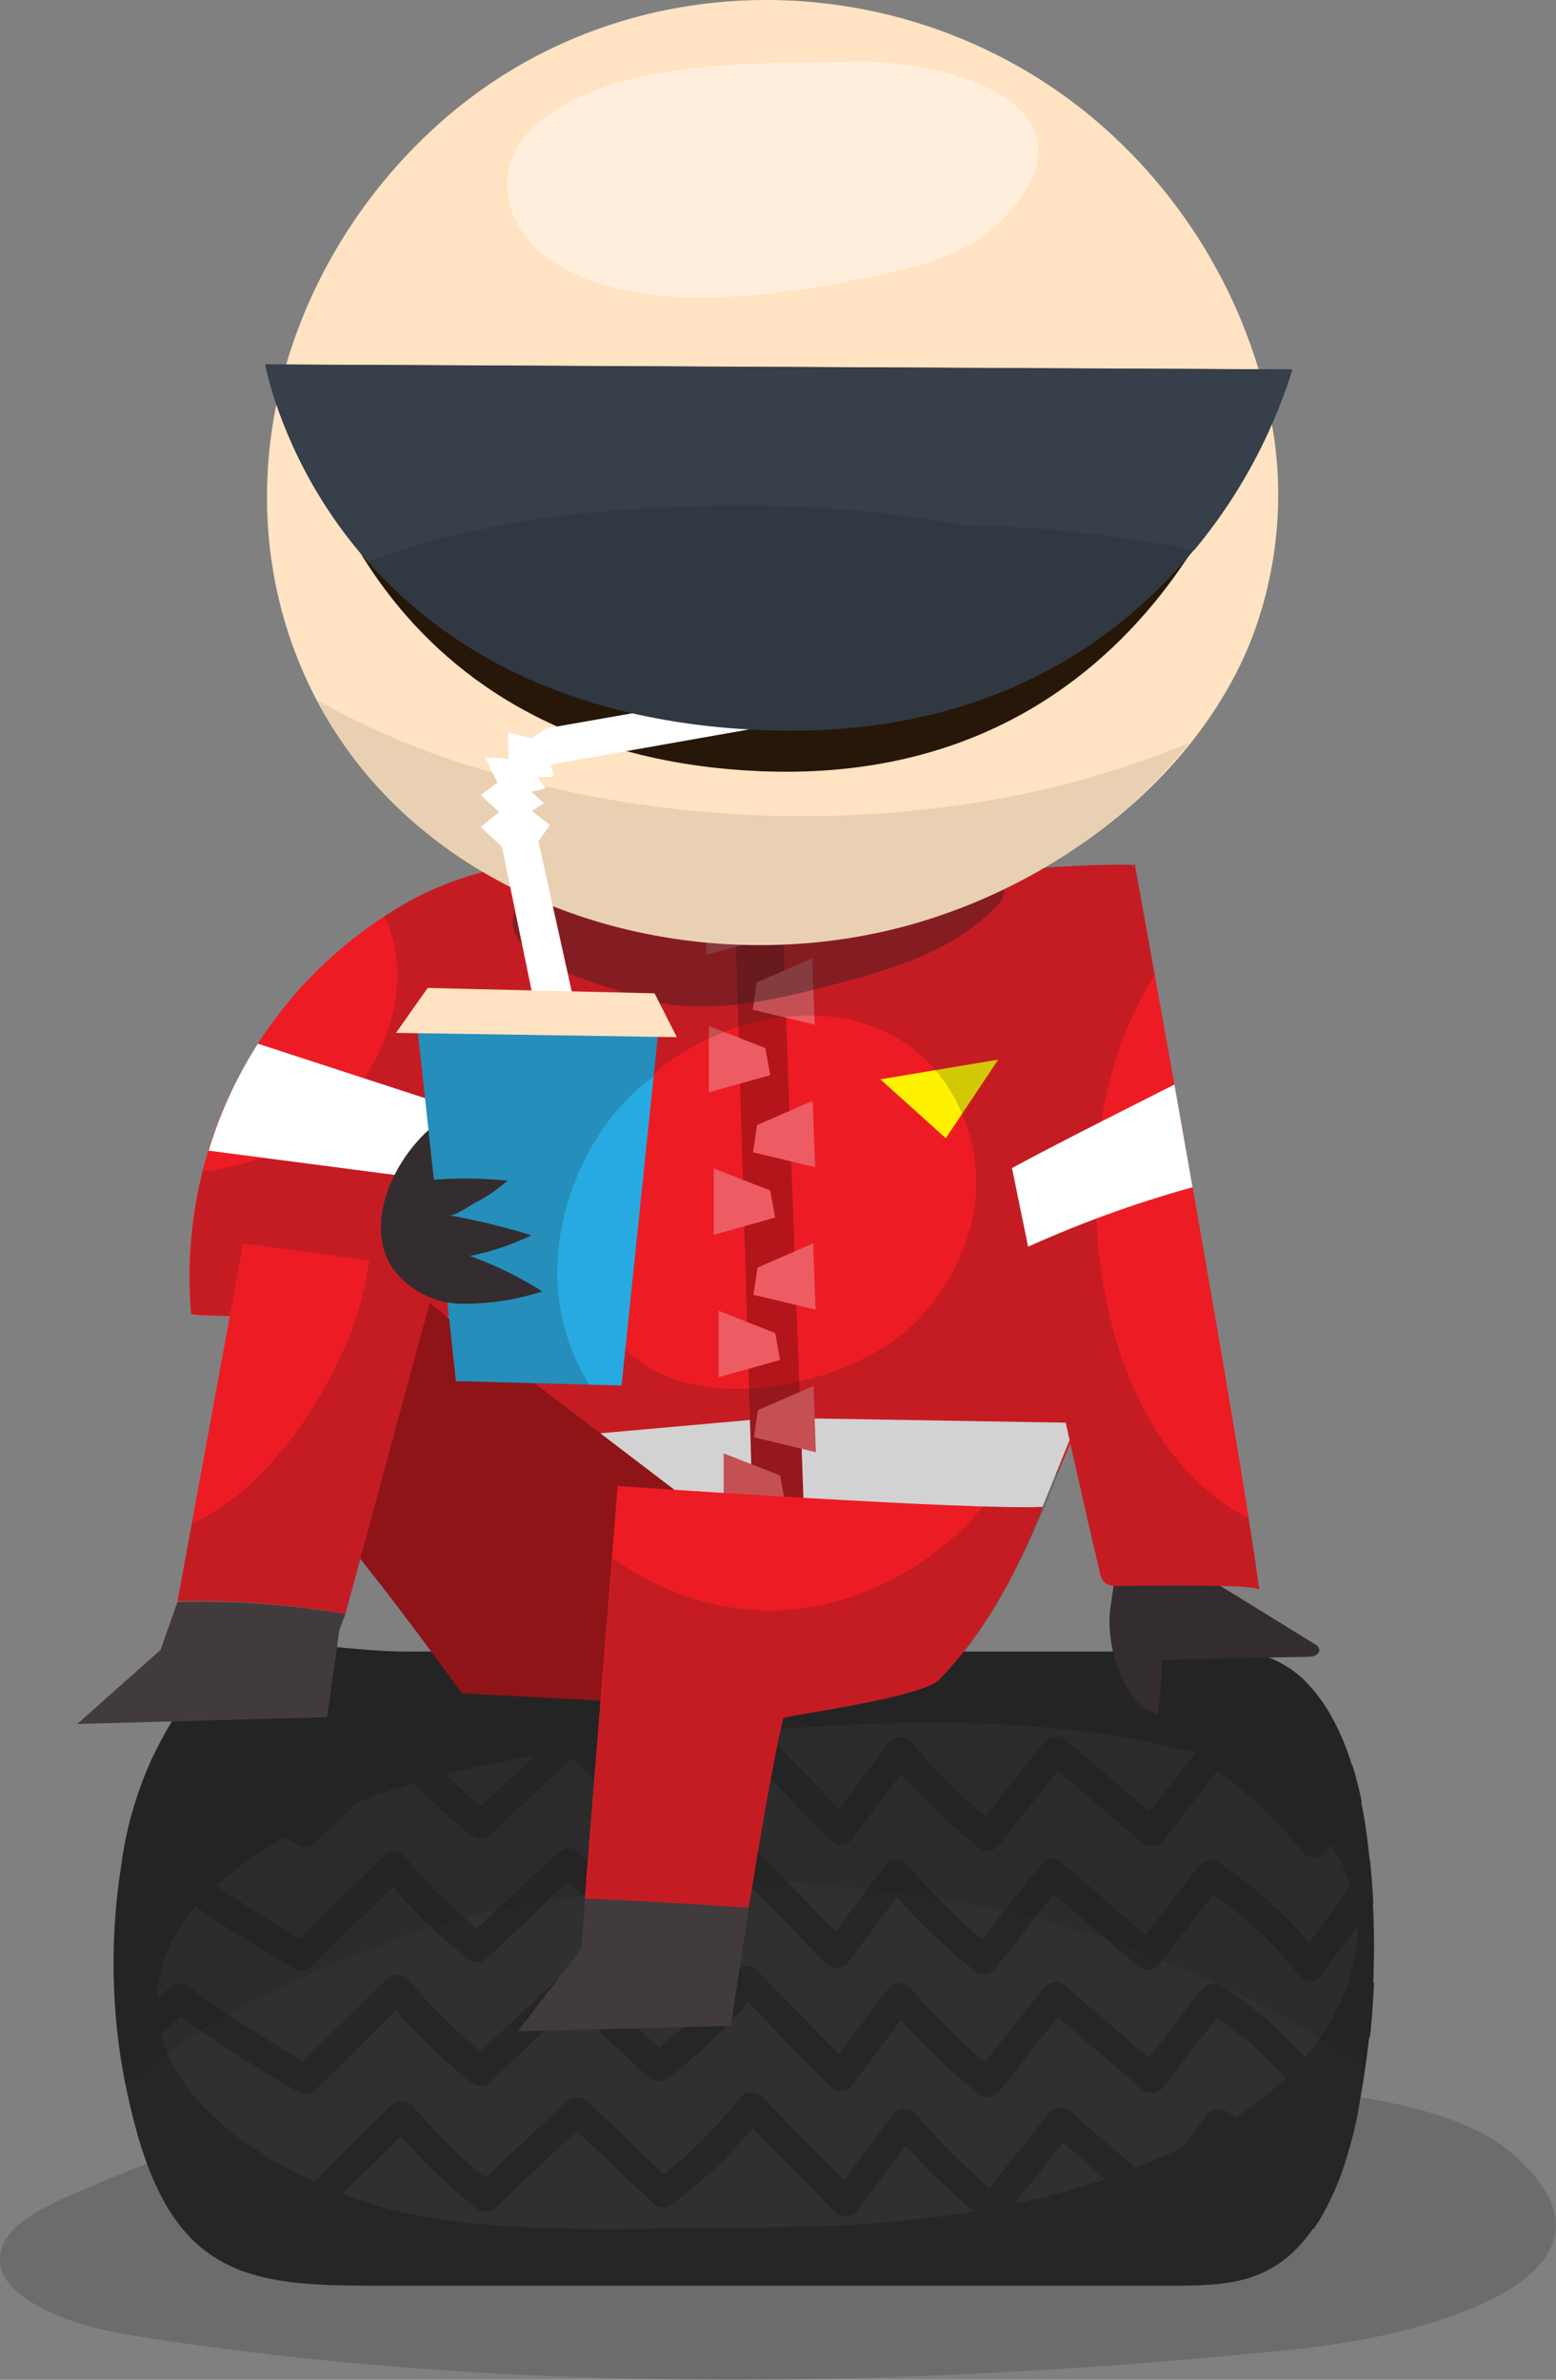 <svg xmlns="http://www.w3.org/2000/svg" viewBox="0 0 142.44 217.8"><rect x="0" y="0" width="142.44" height="217.8" fill="#808080" stroke="none"/><defs><style>.cls-1,.cls-14,.cls-9{fill:#231f20;}.cls-1{opacity:0.2;}.cls-2{fill:#ed1c24;}.cls-3{fill:#262626;}.cls-4{fill:#303030;}.cls-5{fill:#fff200;}.cls-6{fill:#feffff;}.cls-7{fill:#b3151b;}.cls-8{fill:#ed5c62;}.cls-9{opacity:0.4;}.cls-10{fill:#332d2f;}.cls-11{fill:#8f1418;}.cls-12{fill:#423b3d;}.cls-13{fill:#ffe3c2;}.cls-14{opacity:0.1;}.cls-15{fill:#261708;}.cls-16{fill:#ffeedb;}.cls-17{fill:#fff;}.cls-18{fill:#303842;}.cls-19{fill:#363f4a;}.cls-20{fill:#27aae1;}</style></defs><title>team-refreshment</title><g id="Layer_2" data-name="Layer 2"><g id="Layer_1-2" data-name="Layer 1"><path class="cls-1" d="M127.13,213.62a72.05,72.05,0,0,1-8.49,1.38c-35,3.6-72.3,4.27-106.91-1.32-5.82-.94-13.08-3.77-11.53-8.06.73-2,3.26-3.35,5.67-4.44,22.71-10.3,50.28-14.48,76.37-11.58,13.63,1.52,46.08-1.2,56.11,7.42C148.21,205.51,138.53,211,127.13,213.62Z"/><path class="cls-2" d="M45.61,120.43h.56c-.85,0,1.21-7.54,1.49-8.17a17.7,17.7,0,0,1,5.13-6.69c4.82-3.82,11.24-4.38,16.76-6.71,7.3-3.07,12.3-9.54,9.66-18.25-.77-2.54-4.34-2.18-5.91-2.18-15.46-.05-26.83-1.27-36.48,4.42a39.37,39.37,0,0,0-19.33,37.4C17.52,120.69,41,120.41,45.61,120.43Z"/><path class="cls-1" d="M79.21,80.62c-.77-2.54-4.34-2.18-5.91-2.18-15.46-.05-26.83-1.27-36.48,4.42-.57.33-1.12.69-1.67,1,2.42,4.81,1,11.09-2.23,15.34a20.52,20.52,0,0,1-14.35,8,41.86,41.86,0,0,0-1.07,13c0,.44,23.5.16,28.11.17h.57c-.85,0,1.21-7.54,1.49-8.17a17.7,17.7,0,0,1,5.13-6.69c4.82-3.82,11.24-4.38,16.76-6.71C76.85,95.79,81.85,89.33,79.21,80.62Z"/><path class="cls-3" d="M119.7,204.65c-3.81,4.87-8.37,4.53-14.24,4.53H33.33c-10.69,0-17.07-1.28-20.66-13.55a57.32,57.32,0,0,1-1.55-25,33.55,33.55,0,0,1,5-13.69c6.26-9.12,12.28-5.79,21.1-5.79H55.47q22.89,0,45.78,0c6,0,13.77-2,18.41,2.89,3.56,3.74,4.94,9.59,5.56,14.72a78.31,78.31,0,0,1-.72,23.43,31.42,31.42,0,0,1-3.72,10.88A17.38,17.38,0,0,1,119.7,204.65Z"/><path class="cls-4" d="M35.61,163.91a50.57,50.57,0,0,0-12.84,6.32c-3.1,2.16-6,4.86-7.43,8.37C9.91,192,28.52,201.11,38.66,202.85c10,1.7,20.69,1,30.75,1,14.86,0,31-1.95,43.78-10.11,9.09-5.79,15.55-17.35,7.14-26.87a23.16,23.16,0,0,0-11.9-6.69c-15.48-3.87-32.85-2.51-48.55-.88C51.72,160.12,43.36,161.29,35.61,163.91Z"/><path class="cls-3" d="M16.53,162a123.72,123.72,0,0,0,10.75,6.9,1.36,1.36,0,0,0,1.61-.2l7.37-7.28a54.93,54.93,0,0,0,6.79,6.5,1.37,1.37,0,0,0,1.88,0l7.41-7,7,6.61a1.34,1.34,0,0,0,1.61.22,45.78,45.78,0,0,0,7.53-7.1L76,168.46a1.35,1.35,0,0,0,2.08-.25l4.38-5.86a59.66,59.66,0,0,0,7,6.65,1.34,1.34,0,0,0,1.88,0l5.52-6.93,7.63,6.56a1.36,1.36,0,0,0,2.08-.25l4.86-6.29a37,37,0,0,1,7.91,7.54,1.34,1.34,0,0,0,2.08-.25l3.23-4.5a34.37,34.37,0,0,0-.85-3.34l-3.59,5a39.22,39.22,0,0,0-8.39-7.37,1.36,1.36,0,0,0-1.82.46l-4.78,6.18-7.61-6.54a1.34,1.34,0,0,0-1.88,0l-5.53,6.94a59.69,59.69,0,0,1-6.86-6.85,1.34,1.34,0,0,0-2.08.25l-4.42,5.92-7.5-7.69a1.33,1.33,0,0,0-1.88,0,43.28,43.28,0,0,1-7.09,7.13l-7-6.68a1.35,1.35,0,0,0-1.88,0l-7.47,7a55,55,0,0,1-6.67-6.66,1.34,1.34,0,0,0-1.88,0l-7.64,7.55a123.7,123.7,0,0,1-10.65-6.93,1.34,1.34,0,0,0-1.61.2L14,160.76A33.55,33.55,0,0,0,12.11,166Z"/><path class="cls-3" d="M123.54,196.47l-2.94,4.09a39.22,39.22,0,0,0-8.39-7.37,1.36,1.36,0,0,0-1.82.46l-4.78,6.18L98,193.29a1.34,1.34,0,0,0-1.88,0l-5.53,6.94a59.68,59.68,0,0,1-6.86-6.85,1.34,1.34,0,0,0-2.08.25l-4.42,5.92-7.5-7.69a1.33,1.33,0,0,0-1.88,0A43.29,43.29,0,0,1,60.77,199l-7-6.68a1.35,1.35,0,0,0-1.88,0l-7.47,7a55,55,0,0,1-6.67-6.66,1.34,1.34,0,0,0-1.88,0l-7.64,7.55a123.69,123.69,0,0,1-10.65-6.93,1.34,1.34,0,0,0-1.61.2l-3.1,2.78q.45,1.46,1,2.71L17,196A123.72,123.72,0,0,0,27.72,203a1.36,1.36,0,0,0,1.61-.2l7.37-7.28a54.93,54.93,0,0,0,6.79,6.5,1.36,1.36,0,0,0,1.88,0l7.41-7,7,6.61a1.34,1.34,0,0,0,1.61.22,45.78,45.78,0,0,0,7.53-7.1l7.54,7.74a1.35,1.35,0,0,0,2.08-.25l4.38-5.86a59.66,59.66,0,0,0,7,6.65,1.34,1.34,0,0,0,1.88,0l5.52-6.93,7.63,6.56a1.36,1.36,0,0,0,2.08-.25l4.86-6.29a37,37,0,0,1,7.91,7.54,1,1,0,0,0,.45.33c.2-.29.41-.59.61-.92A25.35,25.35,0,0,0,123.54,196.47Z"/><path class="cls-3" d="M120.16,189.07a39.22,39.22,0,0,0-8.39-7.37,1.36,1.36,0,0,0-1.82.46l-4.78,6.18-7.61-6.54a1.34,1.34,0,0,0-1.88,0l-5.53,6.94a59.68,59.68,0,0,1-6.86-6.85,1.34,1.34,0,0,0-2.08.25L76.79,188l-7.5-7.69a1.33,1.33,0,0,0-1.88,0,43.29,43.29,0,0,1-7.09,7.13l-7-6.68a1.35,1.35,0,0,0-1.88,0l-7.47,7a55,55,0,0,1-6.67-6.66,1.34,1.34,0,0,0-1.88,0l-7.64,7.55a123.7,123.7,0,0,1-10.65-6.93,1.34,1.34,0,0,0-1.61.2l-4.73,4.24q.18,1.59.45,3.16l5.31-4.77a123.72,123.72,0,0,0,10.75,6.9,1.36,1.36,0,0,0,1.61-.2L36.25,184a54.94,54.94,0,0,0,6.79,6.5,1.37,1.37,0,0,0,1.88,0l7.41-7,7,6.61a1.34,1.34,0,0,0,1.61.22,45.78,45.78,0,0,0,7.53-7.1L76,191a1.35,1.35,0,0,0,2.08-.25l4.38-5.86a59.66,59.66,0,0,0,7,6.65,1.34,1.34,0,0,0,1.88,0l5.52-6.93,7.63,6.56a1.36,1.36,0,0,0,2.08-.25l4.86-6.29a37,37,0,0,1,7.91,7.54,1.34,1.34,0,0,0,2.08-.25l4-5.53c.18-1.67.29-3.35.36-5Z"/><path class="cls-3" d="M16.2,173.28a123.71,123.71,0,0,0,10.75,6.9,1.36,1.36,0,0,0,1.61-.2l7.37-7.28a54.93,54.93,0,0,0,6.79,6.5,1.37,1.37,0,0,0,1.88,0l7.41-7,7,6.61a1.34,1.34,0,0,0,1.61.22A45.79,45.79,0,0,0,68.1,172l7.54,7.74a1.35,1.35,0,0,0,2.08-.25l4.38-5.86a59.67,59.67,0,0,0,7,6.65,1.34,1.34,0,0,0,1.88,0l5.52-6.93,7.63,6.56a1.36,1.36,0,0,0,2.08-.25l4.86-6.29A37,37,0,0,1,119,180.9a1.34,1.34,0,0,0,2.08-.25l4.64-6.46c-.07-1.37-.18-2.73-.32-4.09l-5.53,7.7a39.23,39.23,0,0,0-8.39-7.37,1.36,1.36,0,0,0-1.82.46l-4.78,6.18-7.61-6.54a1.34,1.34,0,0,0-1.88,0l-5.53,6.94A59.67,59.67,0,0,1,83,170.6a1.34,1.34,0,0,0-2.08.25l-4.42,5.92L69,169.07a1.33,1.33,0,0,0-1.88,0A43.28,43.28,0,0,1,60,176.19l-7-6.68a1.35,1.35,0,0,0-1.88,0l-7.47,7a55,55,0,0,1-6.67-6.66,1.34,1.34,0,0,0-1.88,0l-7.64,7.55a123.69,123.69,0,0,1-10.65-6.93,1.34,1.34,0,0,0-1.61.2l-4.55,4.08c-.11,1.24-.18,2.49-.2,3.74Z"/><path class="cls-1" d="M20.41,184.57A113.94,113.94,0,0,1,34.85,178,65.62,65.62,0,0,1,50.13,174c8.19-1.19,16.18-2.3,24.44-1.57,8.09.71,16.43,1.75,24.22,4.24A104.71,104.71,0,0,1,125,189.07a78.37,78.37,0,0,0,.22-20.3c-.62-5.14-2-11-5.56-14.72-4.64-4.88-12.41-2.89-18.41-2.89q-22.89,0-45.78,0H37.19c-8.82,0-14.84-3.33-21.1,5.79a33.55,33.55,0,0,0-5,13.69,57.44,57.44,0,0,0,.37,20.2A76.52,76.52,0,0,1,20.41,184.57Z"/><path class="cls-2" d="M103.72,79.15c-12.07-.29-42.53,4.33-54.66,3.15L38.6,133.1s26,.11,42-.22c-.15.72-.29,1.43-.44,2.15,5.74.28,10.91-.79,16.57-.1.15-.38,1.06-2.28,1.19-2.64C104.37,114.79,103.72,97.41,103.72,79.15Z"/><polygon class="cls-5" points="80.59 98.78 86.58 104.17 91.38 96.98 80.59 98.78"/><polygon class="cls-6" points="38.6 132.63 70.86 129.76 98.56 130.22 94.87 139.28 69.34 138.83 38.27 138.94 38.6 132.63"/><path class="cls-7" d="M71.67,141.05l2-.56L71.11,69.63l-4.2,1.2L69,141.69Z"/><polygon class="cls-8" points="65.79 119.97 65.79 126.04 71.41 124.47 70.96 122 65.79 119.97"/><polygon class="cls-8" points="65.34 106.94 65.34 113.01 70.96 111.43 70.51 108.96 65.34 106.94"/><polygon class="cls-8" points="66.24 133.01 66.24 139.08 71.86 137.5 71.41 135.03 66.24 133.01"/><polygon class="cls-8" points="69.83 83.34 64.66 81.31 64.66 87.38 70.28 85.81 69.83 83.34"/><polygon class="cls-8" points="64.89 93.9 64.89 99.97 70.51 98.4 70.06 95.92 64.89 93.9"/><polygon class="cls-8" points="69.34 116.01 68.98 118.5 74.66 119.86 74.43 113.8 69.34 116.01"/><polygon class="cls-8" points="69.38 129.06 69.02 131.54 74.69 132.91 74.47 126.84 69.38 129.06"/><path class="cls-8" d="M74.5,139.89l-2.41,1c.7-.2,2-.58,2.42-.66Z"/><polygon class="cls-8" points="69.3 102.97 68.94 105.46 74.62 106.82 74.39 100.75 69.3 102.97"/><polygon class="cls-8" points="74.11 75.12 69.02 77.34 68.66 79.83 74.33 81.19 74.11 75.12"/><polygon class="cls-8" points="68.91 92.41 74.58 93.78 74.35 87.71 69.26 89.92 68.91 92.41"/><path class="cls-1" d="M103.72,79.15c-12.07-.29-42.53,4.33-54.66,3.15l-5.13,24.94c-1.21,5.86-2.29,11.77-3.62,17.6-1.21,5.28-6.48,11.35,0,15.81a14.9,14.9,0,0,0,5.18,1.94c14.59,3.35,31.67,4.62,46.39,1.21a2.64,2.64,0,0,0,.94-.36,2.81,2.81,0,0,0,.81-1.12,97.27,97.27,0,0,0,9.14-31.54C103.1,108.11,104.47,79.17,103.72,79.15Zm-15,33.53a19,19,0,0,1-5.77,9.1c-7.08,6.16-24.3,8.8-28.13-2.29-2.24-6.5-1.65-14.27,3.13-19.42,8.69-9.36,26.35-10.8,30.76,3.66A15.89,15.89,0,0,1,88.73,112.68Z"/><path class="cls-9" d="M54,78.08a13.2,13.2,0,0,0-6,4,3.93,3.93,0,0,0-1.05,2c-.44,4,8,5.94,10.83,7,6.25,2.25,13.57.38,19.77-1.3,5-1.35,10.18-3.09,13.69-6.89a2,2,0,0,0,.7-1.42,2.06,2.06,0,0,0-.71-1.21c-5.21-5.31-9.35-4.7-16-4.67C68,75.58,61,75.84,54,78.08Z"/><path class="cls-10" d="M102.35,142c.09,0-.75,5.26-.76,5.7a12.33,12.33,0,0,0,1.87,7.25,3.94,3.94,0,0,0,2.49,1.91,28.4,28.4,0,0,0,.4-4.92c0-.08,12.34-.28,13.41-.31.4,0,.91-.12,1-.51s-.29-.58-.58-.76l-7-4.32c-.19-.12-5.84-3.56-5.82-3Z"/><path class="cls-2" d="M103.86,79,92.52,106.28s4,20,8.16,37.61a1.58,1.58,0,0,0,.58,1.06,2.22,2.22,0,0,0,1.23.19c1,0,12.7-.2,12.78.36C113.46,131.58,103.86,79,103.86,79Z"/><path class="cls-1" d="M112.63,138c-5.48-3.6-8.81-9.55-10.56-15.74-3-10.67-2.43-23.49,3.64-33C104.6,83.06,103.86,79,103.86,79L92.52,106.28s4,20,8.16,37.61a1.58,1.58,0,0,0,.58,1.06,2.22,2.22,0,0,0,1.23.19c1,0,12.7-.2,12.78.36-.22-1.68-.55-3.93-1-6.58A18.19,18.19,0,0,1,112.63,138Z"/><path class="cls-6" d="M109.17,108.66c-.57-3.23-1.13-6.4-1.66-9.4-5,2.53-9.95,5-14.87,7.64.23,1.11.75,3.69,1.48,7.2A103.63,103.63,0,0,1,109.17,108.66Z"/><path class="cls-6" d="M19.1,105.31,39.73,108l.7-7L23.61,95.52A38.78,38.78,0,0,0,19.1,105.31Z"/><path class="cls-11" d="M34.27,115.41c-.91,4.77-3.63,19.53-4.28,23.56,4.25,5.13,8.23,10.41,12.28,16l17.2.91L60.07,138l1.66-1.66Z"/><path class="cls-2" d="M16.25,146.55l6-32.73,12,1.59,5.11,3.75-7.75,28.56A77.76,77.76,0,0,0,16.25,146.55Z"/><path class="cls-1" d="M34.27,115.41l-.47-.06a30.32,30.32,0,0,1-2.8,9.16c-2.63,5.54-7.15,11.78-12.75,14.6-.23.11-.46.21-.69.31l-1.3,7.13a77.76,77.76,0,0,1,15.38,1.16l7.75-28.56Z"/><path class="cls-12" d="M31.62,147.72l-.55,1.44-1.13,8-22.87.62L14.7,151l1.55-4.4A77.76,77.76,0,0,1,31.62,147.72Z"/><path class="cls-13" d="M116,36.75A48.21,48.21,0,0,0,99.26,10.16C82.15-3.46,57.37-3.52,40.79,10.79,25.63,23.88,19.45,45.9,29,64.1,39.12,83.26,63.52,90.28,83.57,84.57c13-3.69,25.74-13.08,30.9-25.83A36.8,36.8,0,0,0,116,36.75Z"/><path class="cls-14" d="M90.14,73.33a102.56,102.56,0,0,1-46-2.9A71.75,71.75,0,0,1,29,64.06l0,0C39.12,83.26,63.52,90.28,83.57,84.57A48.79,48.79,0,0,0,108.85,68,86.26,86.26,0,0,1,90.14,73.33Z"/><path class="cls-15" d="M27.71,37.34l87.39,0s-8.67,34.81-45.52,33.24S27.71,37.34,27.71,37.34Z"/><path class="cls-16" d="M91.81,8.8c3.47,2.21,4.91,5.69.53,10.73-2.81,3.23-7.16,4.63-11.34,5.53-8.62,1.86-21.62,4.11-29.82-.75-5.22-3.1-6.64-9.11-1.86-13.12,7.16-6,20.76-5.38,29.49-5.53C82.55,5.59,88.25,6.53,91.81,8.8Z"/><polygon class="cls-17" points="49.81 96.23 45.95 77.5 44.01 75.69 45.68 74.31 44 72.76 45.55 71.64 44.4 69.29 46.57 69.46 46.5 67.02 48.67 67.55 50.01 66.66 73.52 62.54 74.63 65.69 50.39 69.97 50.73 71.07 49.23 71.14 49.94 72.15 48.64 72.47 49.8 73.51 48.69 74.23 50.34 75.51 49.29 76.99 53.43 95.67 49.81 96.23"/><path class="cls-18" d="M24.28,33.35l94,.46s-9.13,34.78-48.79,33S24.28,33.35,24.28,33.35Z"/><path class="cls-19" d="M37.65,50.08c10.52-3.21,21.91-3.92,32.83-3.76A103.16,103.16,0,0,1,88,48.08a118.11,118.11,0,0,1,21.31,2.28,48.23,48.23,0,0,0,9-16.54l-94-.46a41,41,0,0,0,9.35,18Q35.64,50.68,37.65,50.08Z"/><polygon class="cls-20" points="38.16 93.64 41.74 126.4 56.9 126.8 60.29 94.15 38.16 93.64"/><path class="cls-1" d="M51.05,115.3c.33-6.36,3.73-13.22,8.78-16.77l.46-4.38-22.14-.51,3.59,32.76,12.2.32A19.42,19.42,0,0,1,51.05,115.3Z"/><polygon class="cls-13" points="39.15 90.42 36.25 94.53 61.96 94.92 59.92 90.91 39.15 90.42"/><path class="cls-10" d="M46.07,108.37l.43-.31a38.3,38.3,0,0,0-6.77-.09l-.5-4.55c-3.15,2.84-5.84,8.34-3.44,12.42a7.94,7.94,0,0,0,6.39,3.48,23,23,0,0,0,7.45-1.13A32.52,32.52,0,0,0,43,114.95a24,24,0,0,0,5.65-1.89,66,66,0,0,0-7.49-1.84c.5.09,2.12-1.07,2.65-1.31A12.76,12.76,0,0,0,46.07,108.37Z"/><path class="cls-2" d="M56.54,136l-3,37.77c5,.21,9.92.51,15,.83,1-6.11,2.2-13.31,3.16-17.34.06-.25,12.61-1.83,14.27-3.53,4.2-4.31,7.14-9.82,9.5-15.82C88.85,138.24,56.54,136,56.54,136Z"/><path class="cls-1" d="M90,137.86a27,27,0,0,1-10.32,7.62c-8.46,3.53-16.89,1.9-23.62-2.93l-2.46,31.21c5,.21,9.92.51,15,.83,1-6.11,2.2-13.31,3.16-17.34.06-.25,12.61-1.83,14.27-3.53,4.2-4.31,7.14-9.82,9.5-15.82C94.31,137.95,92.37,137.93,90,137.86Z"/><path class="cls-12" d="M53.56,173.76c5,.21,9.92.51,15,.83-.94,5.92-1.64,10.81-1.64,10.81l-19.51.51,5.82-7.59Z"/></g></g></svg>